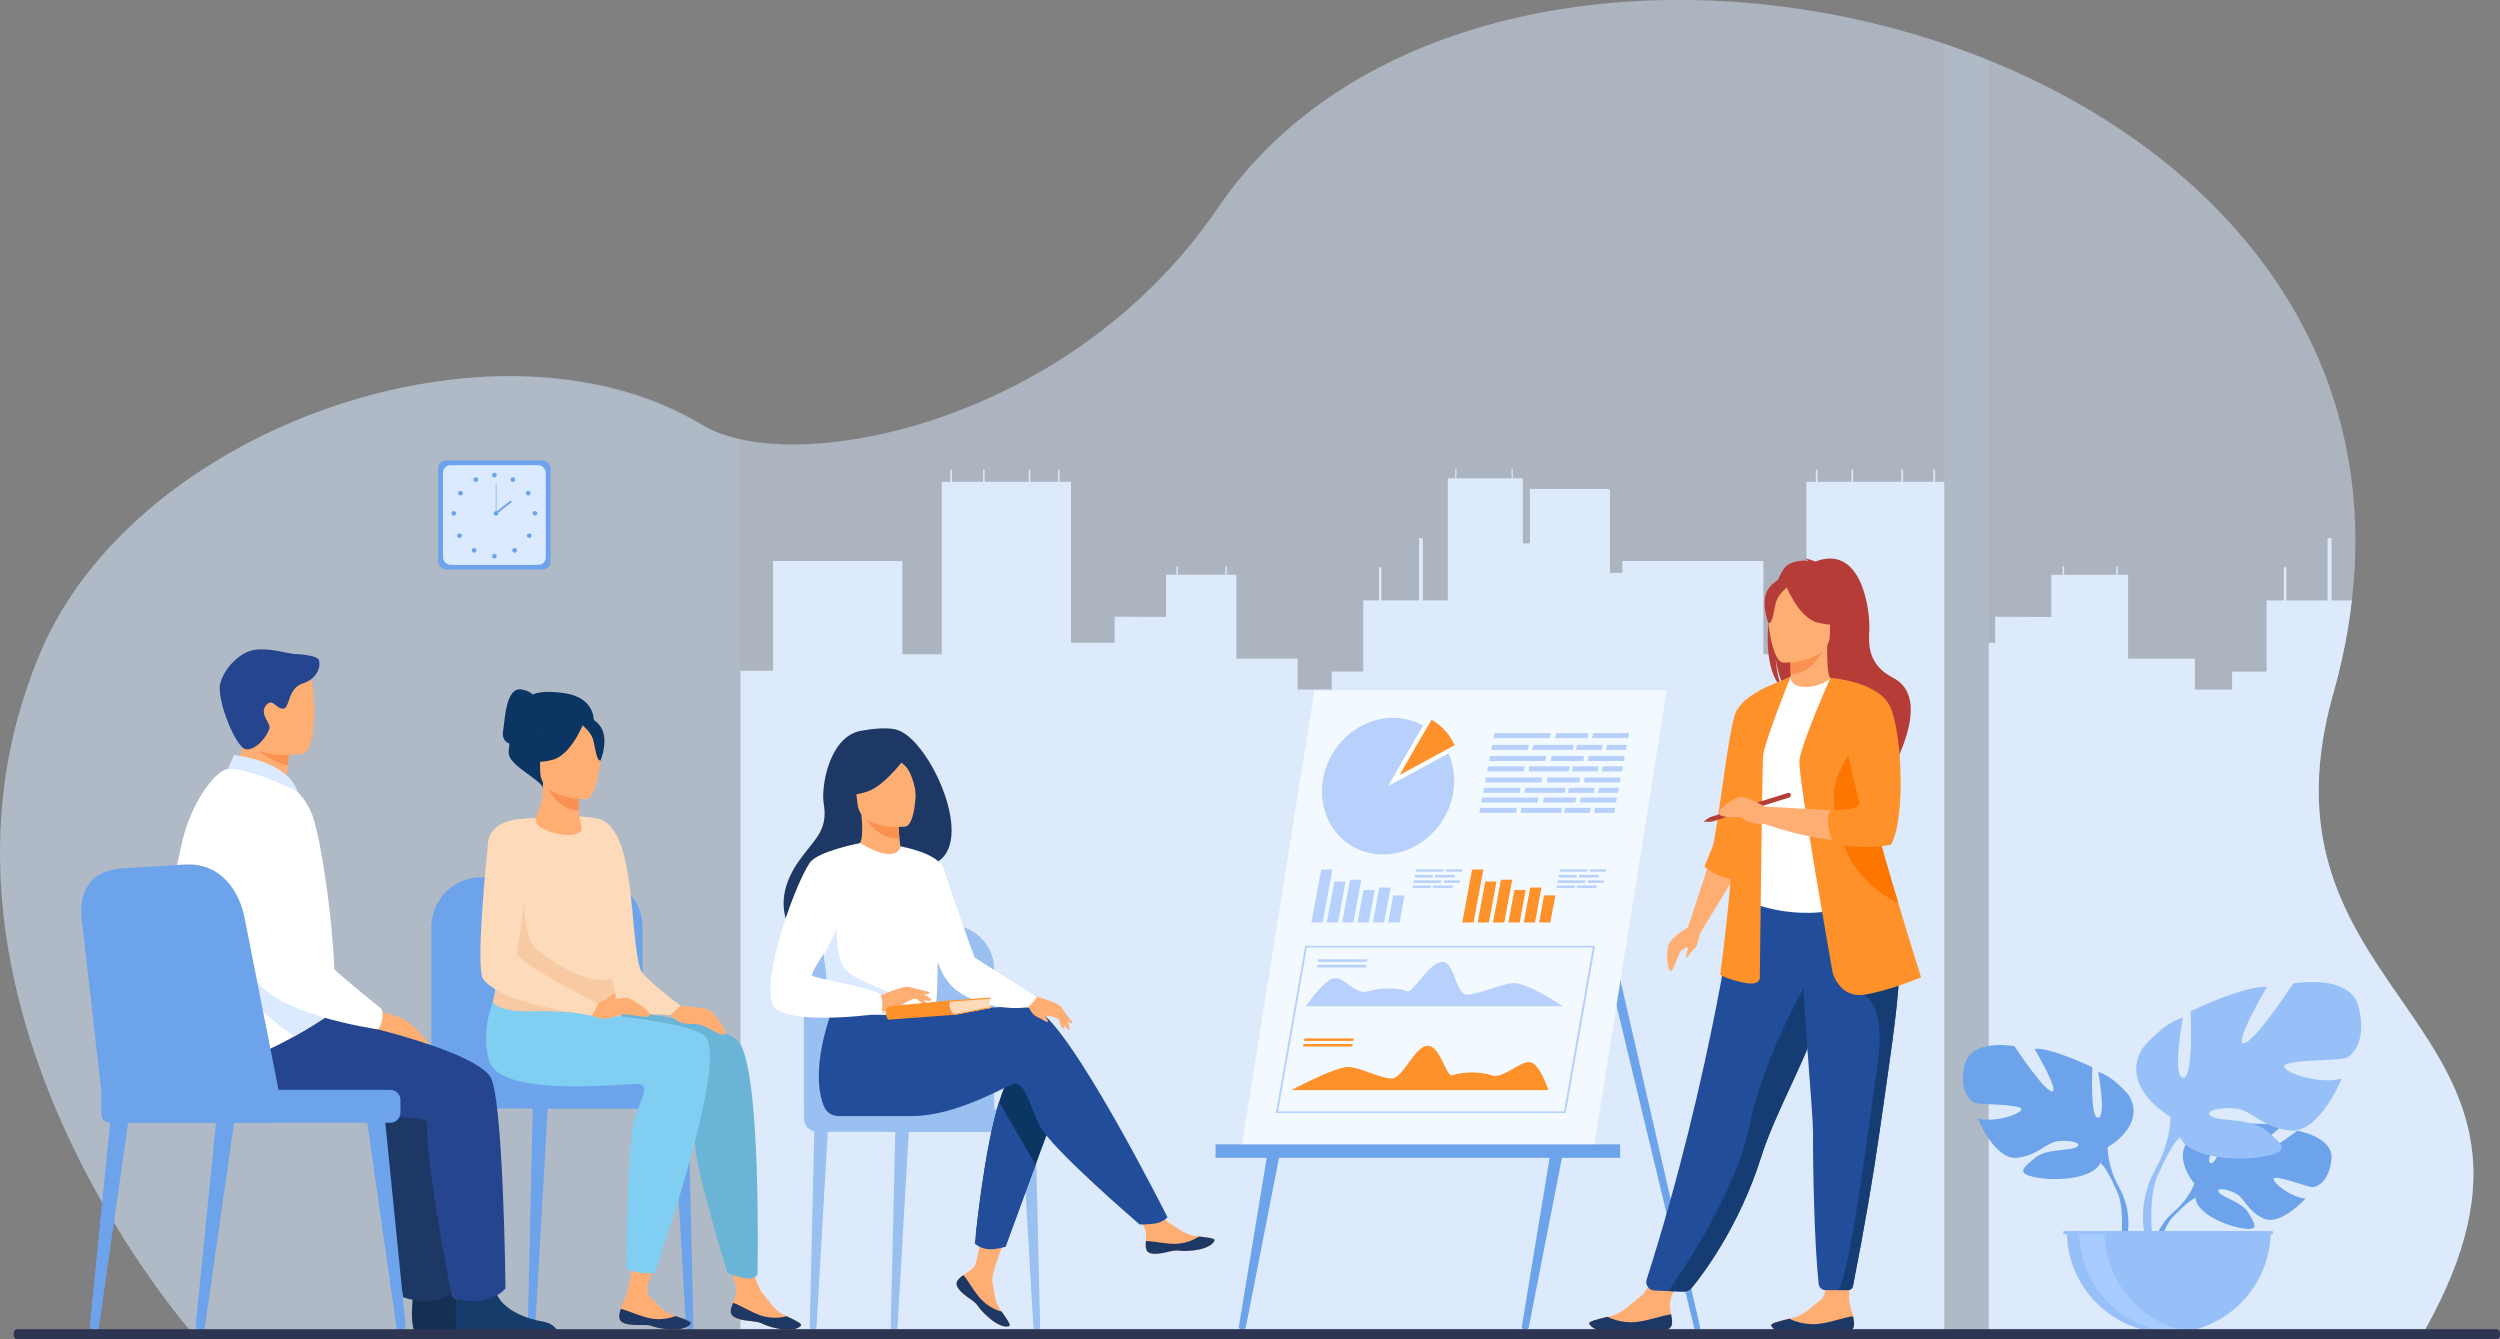 <?xml version="1.0" encoding="UTF-8"?> <svg xmlns="http://www.w3.org/2000/svg" id="Calque_1" viewBox="0 0 400 214.3"><rect x="0" y="0" width="400" height="214.3" fill="#808080" stroke="none"/><defs><style>.cls-1{fill:#153c6b;}.cls-1,.cls-2,.cls-3,.cls-4,.cls-5,.cls-6,.cls-7,.cls-8,.cls-9,.cls-10,.cls-11,.cls-12,.cls-13,.cls-14,.cls-15,.cls-16,.cls-17,.cls-18,.cls-19,.cls-20,.cls-21,.cls-22,.cls-23,.cls-24,.cls-25,.cls-26,.cls-27,.cls-28{stroke-width:0px;}.cls-2{fill:#dceaff;}.cls-3{fill:#153d74;}.cls-4{fill:#ff912b;}.cls-5{fill:#fc7600;}.cls-29{opacity:.6;}.cls-6{fill:#f9924f;}.cls-7{fill:#80cef2;}.cls-8{fill:#214d9a;}.cls-9{fill:#f3faff;}.cls-10{fill:#dceafb;}.cls-11{fill:#b53c37;}.cls-12{fill:#69b4d7;}.cls-13{fill:#a8ccff;}.cls-14{fill:#25468f;}.cls-15{fill:#6ca3ea;}.cls-16{fill:#ffae73;}.cls-17{fill:#d8e9ff;opacity:.5;}.cls-18{fill:#97c0f8;}.cls-19{fill:#b8d0fc;}.cls-20{fill:#4b9ba9;}.cls-21{fill:#c2d6e3;opacity:.2;}.cls-22{fill:#1e3865;}.cls-23{fill:#fddbba;}.cls-24{fill:#fff;}.cls-25{fill:#2e3552;}.cls-26{fill:#163054;}.cls-27{fill:#f8caa4;}.cls-28{fill:#0b3563;}</style></defs><path class="cls-17" d="M388.09,212.64h0c-.03.06-.06.11-.09.17-.22.39-.45.79-.68,1.2l-356.04-.11s-.35-.39-.97-1.13c-.04-.04-.07-.08-.11-.13-1.59-1.91-4.79-5.93-8.54-11.59,0,0,0,0,0,0C11.72,186-2.06,159.37.26,129.81c.65-8.34,2.59-16.92,6.26-25.53,11.12-26.13,44.3-43.74,74.19-44.1,11.57-.14,22.65,2.31,31.76,7.85,1.62.98,3.65,1.74,6.01,2.26,1.99.44,4.22.7,6.64.79,19.41.68,50.98-10.26,69.71-37.78,9.94-14.62,25.21-24.18,42.75-29.17.82-.23,1.64-.45,2.47-.67,3.99-1.02,8.09-1.82,12.26-2.39.75-.1,1.51-.2,2.26-.28,18.52-2.15,38.35.07,56.53,6.22,2.4.81,4.76,1.69,7.1,2.63,34.23,13.86,60.86,42.17,58.52,81.69-.09,1.56-.23,3.14-.42,4.74-.35,3.04-.87,6.15-1.57,9.32-.41,1.87-.89,3.76-1.42,5.67-14.11,50.1,42.29,52.36,14.77,101.58Z"></path><path class="cls-10" d="M373.31,111.06c.54-1.91,1.01-3.8,1.42-5.67.7-3.17,1.22-6.28,1.57-9.32h-3.24v-9.96h-.65v9.96h-6.59v-5.31h-.42v5.31h-2.75v11.39h-5.51v2.87h-5.95v-4.94h-10.69v-13.42h-1.67v-1.34h-.24v1.34h-1.39s-6.94,0-6.94,0v-1.34h-.24v1.34h-1.81v6.75l-8.98-.04v4.17h-1.04v109.79h-7.1V77.09h-1.48v-1.93h-.27v1.93h-4.85v-1.93h-.27v1.93h-7.71v-1.93h-.27v1.93h-5.44v-1.93h-.27v1.93h-1.5v27.59h-6.89v-14.92h-22.57v1.91h-1.97v-13.28c-.1-.05-.19-.11-.29-.16h-1.84s-10.69,0-10.69,0h0s0,0,0,0v1.99h0v1.37h0v1.99h0v1.37h0v1.99h0s-1.13,0-1.13,0v-10.41h-1.61v-1.49h-.19v1.49h-8.82v-1.49h-.19v1.49h-1.19v1.32h0v1.99h0v1.75h0v1.99h0v1.37h0v1.99h0v1.27h0v1.99h0v1.27h0v1.99h0v1.2h0v1.26h0v.14h-4v-9.96h-.59v9.96h-6.04v-5.31h-.38v5.31h-2.52v11.39h-5.05v2.87h-5.45v-4.94h-9.8v-13.42h-1.53v-1.34h-.22v1.34h-1.27s-6.36,0-6.36,0v-1.33h-.22v1.33h-1.65v6.75l-8.23-.04v4.17h-6.98v-25.75h-1.83v-1.93h-.24v1.93h-4.44v-1.93h-.25v1.93h-7.06v-1.93h-.25v1.93h-4.99v-1.93h-.25v1.93h-1.37v27.59h-6.31v-14.92h-20.68v17.57h-5.23v105.33l269.6-.03h0c27.52-49.22-28.88-51.48-14.77-101.58Z"></path><path class="cls-21" d="M311.11,7.02v205.62h7.1V9.65c-2.33-.95-4.7-1.82-7.1-2.63Z"></path><path class="cls-21" d="M118.48,70.29v142.47H30.31s-.07-.08-.11-.13c-1.59-1.91-4.79-5.93-8.54-11.59,0,0,0,0,0,0C11.72,186-2.06,159.37.26,129.81c.65-8.34,2.59-16.92,6.26-25.53,11.12-26.13,44.3-43.74,74.19-44.1,11.46.13,22.39,2.6,31.46,7.85,1.7.98,3.83,1.74,6.32,2.26Z"></path><path class="cls-15" d="M351.1,189.37s-3.97-4.63-.24-7.57c0,0,2.72-1.65,4.94-1.51,0,0-3.14,5.27-2.13,5.8,1.02.52,3.08-6.13,3.08-6.13,0,0,6.19-.6,8.18.36,0,0-5.29,4.33-4.18,4.59,1.11.26,6.83-3.99,6.83-3.99,0,0,5.76.98,5.46,4.5-.31,3.52-2.29,4.6-3.17,4.51-.87-.09-5.98-2.04-6.09-1.33-.11.72,2.96,3.05,5.11,3.16,0,0-4.06,4.48-6.76,3.19-2.7-1.29-2.93-3.34-4.61-4.11-1.68-.77-3.12-.77-2.43.02.69.78,3.74,1.55,4.7,3.25.96,1.7,1.83,2.85-.97,2.43s-7.34-2.46-7.53-4.81l-.2-2.34Z"></path><path class="cls-15" d="M370.21,185.5s-15.65-.6-19.11,3.87c0,0-.76,2.29-3.12,4.37l-.37,1s2.71-2.86,3.68-3.03c0,0-1.52-5.55,18.91-6.21Z"></path><path class="cls-15" d="M347.98,193.75s-3.36,2.48-3.59,6.92l.61.05s1.07-4.59,3.01-6.39c1.94-1.8-.03-.59-.03-.59Z"></path><path class="cls-15" d="M337.22,183.55s6.32-3.54,3.37-8.34c0,0-2.36-2.95-4.88-3.7,0,0,1.35,7.16,0,7.33-1.35.17-.93-8.08-.93-8.08,0,0-6.65-3.2-9.26-2.95,0,0,4.13,6.99,2.78,6.82-1.35-.17-5.98-7.24-5.98-7.24,0,0-6.82-1.26-7.91,2.78-1.09,4.04.67,6.06,1.68,6.32,1.01.25,7.49.17,7.33,1.01-.17.84-4.55,2.19-6.99,1.43,0,0,2.69,6.65,6.23,6.32,3.54-.34,4.63-2.53,6.82-2.69,2.19-.17,3.79.42,2.69,1.01-1.09.59-4.8.19-6.57,1.7-1.77,1.5-3.2,2.43.08,3.1,3.28.67,9.18.25,10.36-2.27l1.18-2.53Z"></path><path class="cls-15" d="M317.52,171.42s17.68,5.73,19.7,12.13c0,0-.08,2.86,1.68,6.15v1.26s-1.85-4.29-2.86-4.88c0,0,3.96-5.56-18.52-14.65Z"></path><path class="cls-15" d="M338.9,189.69s2.73,4.14,1.17,9.18l-.7-.19s.68-5.55-.75-8.34c-1.43-2.79.27-.65.27-.65Z"></path><path class="cls-18" d="M347.27,178.67s-8.32-4.66-4.44-10.99c0,0,3.11-3.88,6.44-4.88,0,0-1.78,9.43,0,9.66,1.78.22,1.22-10.66,1.22-10.66,0,0,8.77-4.22,12.21-3.88,0,0-5.44,9.21-3.66,8.99,1.78-.22,7.88-9.55,7.88-9.55,0,0,8.99-1.66,10.43,3.66,1.44,5.33-.89,7.99-2.22,8.32-1.33.33-9.88.22-9.66,1.33.22,1.11,5.99,2.89,9.21,1.89,0,0-3.55,8.77-8.21,8.32-4.66-.44-6.1-3.33-8.99-3.55-2.89-.22-4.99.55-3.55,1.33,1.44.78,6.33.25,8.66,2.24s4.22,3.2-.11,4.09c-4.33.89-12.1.33-13.65-3l-1.55-3.33Z"></path><path class="cls-18" d="M373.24,162.69s-23.31,7.55-25.97,15.98c0,0,.11,3.77-2.22,8.1v1.66s2.44-5.66,3.77-6.44c0,0-5.22-7.33,24.42-19.31Z"></path><path class="cls-18" d="M345.05,186.77s-3.59,5.46-1.55,12.1l.92-.25s-.9-7.32.98-11c1.88-3.68-.36-.86-.36-.86Z"></path><path class="cls-18" d="M346.99,213.28c9.01,0,16.31-7.3,16.31-16.31h-32.61c0,9.01,7.3,16.31,16.31,16.31Z"></path><path class="cls-13" d="M351,213.16c-.66.08-1.34.12-2.03.12-9.01,0-16.31-7.3-16.31-16.31h4.05c0,8.32,6.23,15.18,14.28,16.18Z"></path><rect class="cls-18" x="330.14" y="196.98" width="33.52" height=".5"></rect><path class="cls-15" d="M271.07,212.48l-16.02-66.51,1.12-2.62,15.87,69.12c.04.18-.09.35-.28.35h-.26c-.2,0-.38-.14-.43-.34Z"></path><path class="cls-15" d="M198.76,212.82h0c-.33,0-.58-.3-.53-.62l4.72-28.61h2.02l-5.63,28.74c-.05.28-.3.48-.59.48Z"></path><path class="cls-15" d="M244.03,212.82h0c-.33,0-.58-.3-.53-.62l4.72-28.61h2.02l-5.63,28.74c-.05.28-.3.48-.59.48Z"></path><polygon class="cls-9" points="255.01 183.66 198.64 183.66 210.32 110.45 266.68 110.45 255.01 183.66"></polygon><rect class="cls-15" x="194.49" y="183.1" width="64.73" height="2.15"></rect><path class="cls-19" d="M232.64,125.77c-.04.58-.13,1.15-.25,1.7-1.17,5.23-5.83,9.24-11.1,9.25-5.82,0-10.19-4.88-9.74-10.92.44-6.04,5.53-10.94,11.35-10.95,1.22,0,2.38.21,3.44.61.48.18.94.39,1.37.64.94.54,1.78,1.22,2.49,2.04.39.45.75.95,1.06,1.47.18.3.34.62.49.95.41.91.69,1.89.83,2.93.07.52.1,1.06.09,1.6,0,.23-.01.46-.03.69Z"></path><path class="cls-24" d="M231.75,120.55l-9.65,5.23s3.98-7.01,5.62-9.69c.94.54,1.78,1.22,2.49,2.04.39.45.75.95,1.06,1.47.18.3.34.62.49.95Z"></path><path class="cls-4" d="M232.75,119.23l-8.82,4.78s3.64-6.41,5.13-8.85c.86.49,1.63,1.12,2.27,1.86.36.41.68.86.96,1.34.16.28.31.57.45.86Z"></path><path class="cls-19" d="M250.52,178.09h-46.39s4.7-26.77,4.7-26.77h46.39s-4.7,26.77-4.7,26.77ZM204.5,177.82h45.74s4.6-26.22,4.6-26.22h-45.74s-4.6,26.22-4.6,26.22Z"></path><path class="cls-4" d="M247.75,174.42h-41.14s7.3-3.92,9.3-3.71c2,.21,4.88,1.79,6.73,1.85s3.85-5.49,5.91-5.23c2.06.26,2.83,5.18,3.9,4.7,1.07-.48,4.27-.69,6.11,0,1.84.69,4.53-2.19,6.15-2.1,1.62.09,3.03,4.49,3.03,4.49Z"></path><polygon class="cls-4" points="216.5 166.55 208.64 166.55 208.72 166.14 216.58 166.14 216.5 166.55"></polygon><polygon class="cls-4" points="216.35 167.44 208.49 167.44 208.56 167.03 216.42 167.03 216.35 167.44"></polygon><path class="cls-19" d="M208.96,161h41.14s-5.92-3.91-8-3.71c-2.07.2-5.51,1.79-7.38,1.85-1.87.06-1.93-5.49-4.08-5.23-2.15.26-4.65,5.17-5.55,4.69-.9-.48-4.03-.69-6.11,0-2.09.69-3.76-2.19-5.42-2.1-1.65.09-4.61,4.49-4.61,4.49Z"></path><polygon class="cls-19" points="218.72 153.9 210.86 153.9 210.94 153.48 218.8 153.48 218.72 153.9"></polygon><polygon class="cls-19" points="218.57 154.79 210.71 154.79 210.78 154.37 218.64 154.37 218.57 154.79"></polygon><polygon class="cls-19" points="211.63 147.59 209.83 147.59 211.39 139.13 213.2 139.13 211.63 147.59"></polygon><polygon class="cls-19" points="214.09 147.59 212.28 147.59 213.5 141.04 215.3 141.04 214.09 147.59"></polygon><polygon class="cls-19" points="216.55 147.59 214.74 147.59 216.01 140.76 217.81 140.76 216.55 147.59"></polygon><polygon class="cls-19" points="219.01 147.59 217.2 147.59 218.16 142.39 219.97 142.39 219.01 147.59"></polygon><polygon class="cls-19" points="221.46 147.59 219.66 147.59 220.69 142.01 222.5 142.01 221.46 147.59"></polygon><polygon class="cls-19" points="223.92 147.59 222.12 147.59 222.92 143.26 224.72 143.26 223.92 147.59"></polygon><polygon class="cls-4" points="235.77 147.59 233.97 147.59 235.53 139.13 237.34 139.13 235.77 147.59"></polygon><polygon class="cls-4" points="238.23 147.59 236.43 147.59 237.64 141.04 239.44 141.04 238.23 147.59"></polygon><polygon class="cls-4" points="240.69 147.59 238.88 147.59 240.15 140.76 241.95 140.76 240.69 147.59"></polygon><polygon class="cls-4" points="243.15 147.59 241.34 147.59 242.31 142.39 244.11 142.39 243.15 147.59"></polygon><polygon class="cls-4" points="245.6 147.59 243.8 147.59 244.83 142.01 246.64 142.01 245.6 147.59"></polygon><polygon class="cls-4" points="248.06 147.59 246.26 147.59 247.06 143.26 248.86 143.26 248.06 147.59"></polygon><polygon class="cls-19" points="244.46 119.98 238.59 119.98 238.74 119.18 244.61 119.18 244.46 119.98"></polygon><polygon class="cls-19" points="251.67 119.98 245.18 119.98 245.33 119.18 251.82 119.18 251.67 119.98"></polygon><polygon class="cls-19" points="256.29 119.98 252.15 119.98 252.31 119.18 256.44 119.18 256.29 119.98"></polygon><polygon class="cls-19" points="260.15 119.98 256.96 119.98 257.11 119.18 260.3 119.18 260.15 119.98"></polygon><polygon class="cls-19" points="243.82 123.42 237.94 123.42 238.09 122.61 243.97 122.61 243.82 123.42"></polygon><polygon class="cls-19" points="251.02 123.42 244.54 123.42 244.69 122.61 251.17 122.61 251.02 123.42"></polygon><polygon class="cls-19" points="255.64 123.42 251.51 123.42 251.66 122.61 255.8 122.61 255.64 123.42"></polygon><polygon class="cls-19" points="259.51 123.42 256.31 123.42 256.47 122.61 259.66 122.61 259.51 123.42"></polygon><polygon class="cls-19" points="247.95 118.11 238.94 118.11 239.09 117.3 248.1 117.3 247.95 118.11"></polygon><polygon class="cls-19" points="254 118.11 248.81 118.11 248.96 117.3 254.16 117.3 254 118.11"></polygon><polygon class="cls-19" points="260.51 118.11 254.74 118.11 254.89 117.3 260.66 117.3 260.51 118.11"></polygon><polygon class="cls-19" points="247.27 121.76 238.25 121.76 238.4 120.95 247.42 120.95 247.27 121.76"></polygon><polygon class="cls-19" points="253.32 121.76 248.12 121.76 248.27 120.95 253.47 120.95 253.32 121.76"></polygon><polygon class="cls-19" points="259.82 121.76 254.05 121.76 254.2 120.95 259.97 120.95 259.82 121.76"></polygon><polygon class="cls-19" points="243.17 126.85 237.3 126.85 237.45 126.05 243.32 126.05 243.17 126.85"></polygon><polygon class="cls-19" points="250.38 126.85 243.89 126.85 244.04 126.05 250.53 126.05 250.38 126.85"></polygon><polygon class="cls-19" points="255 126.85 250.86 126.85 251.02 126.05 255.15 126.05 255 126.85"></polygon><polygon class="cls-19" points="258.86 126.85 255.67 126.85 255.82 126.05 259.01 126.05 258.86 126.85"></polygon><polygon class="cls-19" points="246.62 125.19 237.61 125.19 237.76 124.39 246.77 124.39 246.62 125.19"></polygon><polygon class="cls-19" points="252.67 125.19 247.48 125.19 247.63 124.39 252.83 124.39 252.67 125.19"></polygon><polygon class="cls-19" points="259.18 125.19 253.41 125.19 253.56 124.39 259.33 124.39 259.18 125.19"></polygon><polygon class="cls-19" points="242.57 130.07 236.69 130.07 236.84 129.26 242.72 129.26 242.57 130.07"></polygon><polygon class="cls-19" points="249.77 130.07 243.29 130.07 243.44 129.26 249.92 129.26 249.77 130.07"></polygon><polygon class="cls-19" points="254.4 130.07 250.26 130.07 250.41 129.26 254.55 129.26 254.4 130.07"></polygon><polygon class="cls-19" points="258.26 130.07 255.06 130.07 255.22 129.26 258.41 129.26 258.26 130.07"></polygon><polygon class="cls-19" points="246.02 128.41 237 128.41 237.15 127.6 246.17 127.6 246.02 128.41"></polygon><polygon class="cls-19" points="252.07 128.41 246.87 128.41 247.03 127.6 252.22 127.6 252.07 128.41"></polygon><polygon class="cls-19" points="258.57 128.41 252.8 128.41 252.95 127.6 258.72 127.6 258.57 128.41"></polygon><polygon class="cls-19" points="229.2 140.39 226.32 140.39 226.4 140 229.27 140 229.2 140.39"></polygon><polygon class="cls-19" points="232.72 140.39 229.55 140.39 229.62 140 232.8 140 232.72 140.39"></polygon><polygon class="cls-19" points="228.88 142.07 226.01 142.07 226.08 141.68 228.96 141.68 228.88 142.07"></polygon><polygon class="cls-19" points="232.41 142.07 229.23 142.07 229.31 141.68 232.48 141.68 232.41 142.07"></polygon><polygon class="cls-19" points="230.91 139.47 226.49 139.47 226.57 139.08 230.98 139.08 230.91 139.47"></polygon><polygon class="cls-19" points="233.87 139.47 231.33 139.47 231.4 139.08 233.94 139.08 233.87 139.47"></polygon><polygon class="cls-19" points="230.57 141.26 226.16 141.26 226.23 140.86 230.64 140.86 230.57 141.26"></polygon><polygon class="cls-19" points="233.53 141.26 230.99 141.26 231.06 140.86 233.61 140.86 233.53 141.26"></polygon><polygon class="cls-19" points="252.23 140.39 249.35 140.39 249.43 140 252.3 140 252.23 140.39"></polygon><polygon class="cls-19" points="255.76 140.39 252.58 140.39 252.66 140 255.83 140 255.76 140.39"></polygon><polygon class="cls-19" points="251.91 142.07 249.04 142.07 249.11 141.68 251.99 141.68 251.91 142.07"></polygon><polygon class="cls-19" points="255.44 142.07 252.27 142.07 252.34 141.68 255.52 141.68 255.44 142.07"></polygon><polygon class="cls-19" points="253.94 139.47 249.53 139.47 249.6 139.08 254.01 139.08 253.94 139.47"></polygon><polygon class="cls-19" points="256.9 139.47 254.36 139.47 254.43 139.08 256.98 139.08 256.9 139.47"></polygon><polygon class="cls-19" points="253.6 141.26 249.19 141.26 249.27 140.86 253.68 140.86 253.6 141.26"></polygon><polygon class="cls-19" points="256.57 141.26 254.02 141.26 254.1 140.86 256.64 140.86 256.57 141.26"></polygon><path class="cls-16" d="M267.53,211.74c-.1,1.38-2.04,1.39-4.25,1.14-2.2-.26-1.62.3-4.7.34-3.08.04-4.15-.98-4.3-1.42-.13-.39,1.35-.72,2.94-1.11.2-.05.4-.1.6-.15,1.79-.46,2.98-1.8,4.51-2.97,1.45-1.11,3.33-5.12,3.33-5.12l4.21-.19s-1.77,3.6-2.44,5.15c-.39.91-.23,2.03-.05,2.89.09.47.18.95.15,1.43Z"></path><path class="cls-22" d="M263.28,212.87c-2.2-.26-1.62.3-4.7.34-3.08.04-4.15-.98-4.3-1.42-.13-.39,1.35-.72,2.94-1.11l.02.03s1.99,1.07,4.53.81c2.07-.21,4.18-1.07,5.61-1.23.09.47.18.95.15,1.43-.1,1.38-2.04,1.39-4.25,1.14Z"></path><path class="cls-16" d="M296.63,212.02c-.1,1.38-2.04,1.39-4.24,1.14-2.2-.25-1.62.3-4.7.35-3.08.05-4.15-.97-4.3-1.41-.13-.39,1.35-.72,2.94-1.11.2-.05.4-.1.6-.15,1.79-.46,2.98-1.8,4.51-2.97,1.45-1.11,0-7.69,0-7.69l4.64-.45s-.22,5.54-.22,8.06c0,.99.46,1.95.63,2.81.09.47.18.95.15,1.43Z"></path><path class="cls-22" d="M292.39,213.16c-2.2-.25-1.62.3-4.7.35-3.08.05-4.15-.97-4.3-1.41-.13-.39,1.35-.72,2.94-1.11l.02.03s1.99,1.06,4.53.81c2.07-.21,4.18-1.08,5.61-1.23.09.47.18.95.15,1.43-.1,1.38-2.04,1.39-4.24,1.14Z"></path><path class="cls-11" d="M283.1,98.35c-.8-3.28.36-4.81,1.4-5.62.49-1.21,1.06-2.08,1.64-2.41,1.05-.6,2.32-.66,3.2-.61-.23-.23-.67-.32-.67-.32.55-.08,1.77.46,1.77.46,7.62-2.93,8.81,8.28,8.65,10.88-.16,2.61-.14,5.67,3.82,7.73,7.56,3.92-2.51,18.68-2.51,18.68.19-2.11-9.52-13.22-14.59-16.54-1.23-1.82-1.67-5.02-1.71-5.28.21,2.54.65,3.97,1.04,4.77-2.31-2.13-2.65-7.23-2.04-11.74Z"></path><path class="cls-16" d="M286.11,110.76s2.45,1.3,4.31.79c1.75-.48,2.89-2.75,2.87-2.75-.74-.15-.95-1.17-.94-5.54l-.33.07-5.63,1.12s.13,1.77.13,3.44c0,1.4-.08,2.73-.4,2.88Z"></path><path class="cls-6" d="M286.38,104.44s.13,1.77.13,3.44c3.15-.09,4.82-2.96,5.5-4.56l-5.63,1.12Z"></path><path class="cls-8" d="M263.47,204.68c-.28.87.34,1.76,1.25,1.8l2.2.1,2.33.07c.58.02,1.14-.24,1.51-.69,1.86-2.28,7.58-9.88,11.05-20.91.1-.31.2-.62.31-.94,2.29-6.68,7.04-15.07,9.54-22.65.4-1.21.76-2.35,1.08-3.42.1-.35.2-.68.3-1.02,1.84-6.41,2.38-10.62,2.87-15.11l-18.07.14s-3.8,29.57-14.36,62.63Z"></path><path class="cls-24" d="M280.36,131.67c.05,8.6-1.26,12.29-1.26,12.29,0,0,7.74,3.93,16.94,1.04.11-.03,6.58-1.87,6.58-1.87-.15-.35-1.43-6.1-1.58-6.42-1.94-4.17-2.47-5.92-2.7-7.2-.43-2.39-.44-4.87-.22-7.21.56-6.18,2.23-11.32,2.23-11.32-2.51-.57-4.85-1.57-7.46-2.55-.6.75-2.43,1.53-4.02,1.49-1.83-.04-2.43-.82-2.33-1.68-1.95,1.09-3.51,2.11-3.51,2.11-1.66,2.88-5.02,5.68-5.27,10.1-.06,1.09,2.62,10.97,2.62,11.21Z"></path><path class="cls-20" d="M295.9,132.62c.79,1.12,2.3,7.91,6.07,8.77-1.94-4.84-3.42-6.97-3.65-8.46-.43-2.78-.44-5.66-.22-8.37-1.26-2.21-2.2-3.73-2.2-3.73-.1-.36-2-6.25-2.62-.98-.61,5.27,1.73,11.52,2.62,12.77Z"></path><path class="cls-16" d="M285.33,106.02s7.46.12,7.46-4.52c0-4.64.97-7.76-3.79-8.03-4.76-.27-5.69,1.5-6.07,3.05-.38,1.55.45,9.35,2.39,9.51Z"></path><path class="cls-11" d="M285.61,93.35s2.04,5.45,5.17,6.25c3.13.81,4.49-.03,4.49-.03,0,0-2.4-1.91-2.9-5.24,0,0-5.22-3.57-6.76-.98Z"></path><path class="cls-11" d="M286.11,93.79s-1.52,1.22-1.9,2.4c-.37,1.18-.54,3.62-1.25,3.53,0,0-1.54-3.7.19-5.8,1.83-2.22,2.95-.14,2.95-.14Z"></path><polygon class="cls-16" points="273.6 137.63 270.08 148.37 272.09 149.18 277.91 139.69 273.6 137.63"></polygon><path class="cls-4" d="M283.09,109.72s-4.15,1.65-5.35,4.22c-1.2,2.57-3.02,19.8-3.75,21.57-.72,1.77-1.27,3.17-1.27,3.17,0,0,2.09,1.76,4.2,1.89,2.11.13,6.17-30.85,6.17-30.85Z"></path><path class="cls-4" d="M286.52,108.24s-4.31,10.66-4.44,12.81c-.13,2.16-.51,35.27-.51,35.27,0,0,.25,1.52-2.66.89-2.92-.63-3.68-1.27-3.68-1.27,0,0,2.79-20.42,2.03-27.53-.76-7.1,5.84-18.69,5.84-18.69l3.43-1.48Z"></path><path class="cls-3" d="M266.92,206.58l2.53.08c.45.01.88-.18,1.17-.53,1.7-2.06,7.62-9.76,11.18-21.08.1-.31.2-.62.31-.94,2.29-6.68,7.04-15.07,9.54-22.65.4-1.21.76-2.35,1.08-3.42.1-.35.2-.68.3-1.02l-2.66-2.02s-7.99,12.94-10.46,25.12c-2.15,10.58-10.75,23.3-12.98,26.47Z"></path><path class="cls-8" d="M290.09,181.25c-.04,5.6.22,18.09.9,24.19.06.56.53.98,1.1.98h1.89c.79,0,1.39,0,1.78-.01.34,0,.63-.25.7-.59,1.88-9.54,3.22-17.47,4.2-24.32.82-5.73,1.55-10.65,2.11-14.88.57-4.26.96-7.82,1.1-10.84.02-.47.04-.94.05-1.38,0-.45.01-.89,0-1.31l-15.62-1.52c.2,10.38,1.8,26.24,1.78,29.68Z"></path><path class="cls-3" d="M293.98,206.42c.71,0,1.27,0,1.66,0,.42,0,.77-.3.85-.71,1.86-9.49,3.2-17.38,4.18-24.2.82-5.73,1.55-10.65,2.11-14.88.57-4.26.96-7.82,1.1-10.84l-5.73,3.37s3.66,1.29,2.26,11.06c-1.4,9.77-4.49,34.82-6.43,36.21Z"></path><path class="cls-4" d="M293.24,155.69s1.1,3.97,4.91,3.47c3.81-.51,9.22-2.79,9.22-2.79,0,0-1.63-5.14-3.65-11.89-2.45-8.17-5.48-18.71-6.91-25.36-.4-1.86-.67-3.42-.78-4.53l-3.16-6.13s-4.71,10.57-4.96,13.23c-.25,2.66,5.33,34,5.33,34Z"></path><path class="cls-16" d="M297.04,121.29l-4.17-12.83s5.26,1.56,7.9,2.9c0,0,1.65,2.13,2.67,7.04,0,0,1.08,11.79-1.33,16.1,0,0-7.61,1.52-19.79-2.66v-2.79s13.32.7,16.05,1.01l-1.34-8.77Z"></path><path class="cls-5" d="M293.41,127.27c.17,4.31,1.18,12.69,10.23,17.17.02.01.05.02.07.03-2.45-8.17-5.48-18.71-6.91-25.36-1.66,2.48-3.49,5.78-3.4,8.15Z"></path><path class="cls-4" d="M292.88,108.46s7.72.54,9.59,4.69c1.86,4.14,2.45,17.93.08,21.99,0,0-3.26.93-9.03-.15-.07-.01-.14-.03-.21-.04,0,0-1.84-4.5-.19-5.39,0,0,4.86.25,4.36-1.35-.51-1.61-4.6-19.74-4.6-19.74Z"></path><path class="cls-11" d="M273.51,130.77l.23.73,12.68-3.94s.17-.19.09-.45c-.09-.28-.31-.28-.31-.28l-12.68,3.94Z"></path><polygon class="cls-11" points="272.59 131.46 273.51 130.77 273.74 131.5 272.59 131.46"></polygon><path class="cls-16" d="M270.58,148.08s-3.22,1.78-3.64,3.13c-.42,1.35-.13,4.19.38,4.15.51-.04,1.27-3.05,1.7-3.26.42-.21,1.02-.85,1.02-.38s-.42,1.31-.21,1.44c.21.13.89-1.18,1.35-1.44.47-.25.66-2.35,1.11-2.91.45-.56-1.71-.73-1.71-.73Z"></path><path class="cls-16" d="M282.33,129.05s-2.88-1.77-4.08-1.5c-1.21.27-4.28,2.5-2.8,2.98,1.48.48,2.68-.02,3.24.33.57.35.99.99,3.64.98,2.65,0,0-2.79,0-2.79Z"></path><g class="cls-29"><path class="cls-15" d="M143.07,212.82h-.05c-.28,0-.5-.23-.5-.51l.76-32.72,2.22-.26-1.9,32.99c-.02.28-.25.51-.54.51Z"></path><path class="cls-15" d="M130.11,212.82h-.05c-.28,0-.5-.23-.5-.51l.76-32.72,2.22-.26-1.9,32.99c-.02.28-.25.51-.54.51Z"></path><path class="cls-15" d="M165.87,212.82h.05c.28,0,.5-.23.5-.51l-.76-32.72-2.22-.26,1.9,32.99c.02.28.25.51.54.51Z"></path><path class="cls-15" d="M128.63,177.55v-22.42c0-3.95,3.2-7.14,7.14-7.14h16.16c3.95,0,7.14,3.2,7.14,7.14v23.28l-30.44-.86Z"></path><path class="cls-15" d="M128.63,177.55h33.34v3.54h-31.19c-1.18,0-2.15-.96-2.15-2.15v-1.4h0Z"></path><rect class="cls-15" x="140.53" y="177.55" width="26.77" height="3.54" rx="1.59" ry="1.59"></rect></g><path class="cls-16" d="M183.37,199.77c.23,1.13,1.83.94,3.63.5,1.79-.44,1.37.08,3.92-.2s3.33-1.24,3.41-1.62c.07-.34-1.19-.46-2.55-.61-.17-.02-.34-.04-.51-.06-1.53-.19-2.65-1.18-4.04-1.99-1.32-.77-3.28-3.89-3.28-3.89l-3.5.28s1.84,2.79,2.55,4.01c.42.71.4,1.66.34,2.39-.03.4-.05.8.03,1.2Z"></path><path class="cls-22" d="M187,200.27c1.79-.44,1.37.08,3.92-.2s3.33-1.24,3.41-1.62c.07-.34-1.19-.46-2.55-.61v.03s-1.54,1.09-3.67,1.14c-1.73.04-3.57-.45-4.77-.44-.03.4-.05.8.03,1.2.23,1.13,1.83.94,3.63.5Z"></path><path class="cls-16" d="M153.26,204.81c-.7.91.51,2,2.02,3.05,1.52,1.06.84,1.08,2.75,2.81,1.9,1.73,3.13,1.68,3.46,1.49.3-.17-.45-1.2-1.23-2.31-.1-.14-.2-.28-.29-.42-.87-1.27-.87-2.77-1.18-4.34-.29-1.49,2.15-6.98,2.15-6.98l-3.92-.49s-.51,3.32-.95,4.65c-.26.79-1.35,1.3-1.93,1.75-.32.24-.64.49-.88.81Z"></path><path class="cls-22" d="M155.28,207.86c1.52,1.06.84,1.08,2.75,2.81,1.9,1.73,3.13,1.68,3.46,1.49.3-.17-.45-1.2-1.23-2.31h-.03s-1.83-.42-3.27-1.98c-1.18-1.27-2.02-2.98-2.83-3.86-.32.24-.64.49-.88.81-.7.91.51,2,2.02,3.05Z"></path><path class="cls-28" d="M169.27,176.74l-3.58,9.63-4.67,12.58s-1.27.12-2.48-.23c-1.12-.32-2.4-1.17-2.4-1.17,0,0,1.3-13.5,3.72-21.26.62-1.99,1.32-3.6,2.08-4.51,3.75-4.43,7.34,4.95,7.34,4.95Z"></path><path class="cls-8" d="M165.63,161.45c-2.35-.76-9.41-.31-16.13,1.01l-1.03-1.8-14.51-1.13s-4.79,10.62-2.17,17.39c.39.99,1.15,1.63,2.46,1.65,0,0,.21,0,.21,0,0,0,8.64,0,11.44,0,7.22,0,15.27-4.96,16.32-5.17,1.71-.34,2.39,3.07,4.09,6.65,1.71,3.58,16.04,15.87,16.04,15.87,0,0,2.2.02,3.11-.32.98-.37,1.34-.84,1.34-.84,0,0-15.88-31.59-21.17-33.3Z"></path><path class="cls-22" d="M143.39,116.73c-2.04-.49-4.82.08-5.28.14-5.51.64-6.74,9.2-6.33,11.6.76,4.41-1.36,5.66-3.89,9.19-5.07,7.08-1.57,12.9,2.56,14.35,2.48.87,5.85-1.49,5.85-1.49.06.02,8.76-8.28,13.07-12.32,7.23-2.98-.77-20.22-5.98-21.46Z"></path><path class="cls-16" d="M144.57,136.91s-2.24,1.49-4.09,1.18c-1.74-.29-3.58-2.56-3.56-2.57.7-.21,1.33-1.04.89-5.27l.33.03,5.56.53s.05,1.73.21,3.34c.13,1.36.34,2.64.67,2.75Z"></path><path class="cls-6" d="M143.69,130.82s.05,1.73.21,3.34c-3.06.22-4.95-2.4-5.77-3.88l5.56.53Z"></path><path class="cls-16" d="M144.86,132.25s-7.21.84-7.66-3.65c-.46-4.5-1.69-7.42,2.89-8.14,4.58-.73,5.65.9,6.17,2.36.52,1.46.47,9.1-1.4,9.44Z"></path><path class="cls-22" d="M145.4,120.5s-3.48,4.98-6.43,6.07c-2.95,1.08-4.35.4-4.35.4,0,0,1.41-1.94,1.87-4.61.14-.79.68-1.44,1.44-1.71,2.12-.74,6.2-1.87,7.47-.15Z"></path><path class="cls-22" d="M142.52,120.87s1.86,1.06,2.6,2.01c.72.92,1.48,3.35,1.37,4.43,0,0,1.17-5.11-.7-6.97-1.99-1.97-3.27.54-3.27.54Z"></path><path class="cls-24" d="M150.11,148.84c-.22,14.56-.06,11.51-1.65,12.9-.38.33-1.46.53-2.88.62-4.46.3-12.31-.44-12.61-1.26-1.03-2.85-.3-3.74-1.16-8.11-.09-.46-.2-.97-.33-1.52-.72-3-1.41-4.02,1.13-8.84,2.3-4.37,4.79-7.86,5.01-7.73,6.08,3.61,6.47.52,6.47.52,0,0,6.13,6.32,6.02,13.42Z"></path><path class="cls-8" d="M165.69,186.37l-4.78,13.1s-1.72.56-2.97.38c-1.27-.19-1.97-.88-1.97-.88,0,0,1.46-14.92,3.88-22.67l5.84,10.07Z"></path><path class="cls-24" d="M144.08,135.42s6.26,1.06,6.99,3.75c.73,2.69,6.11,17.53,6.11,17.53,0,0-4.23,1.56-5.7.09-1.47-1.47-5.11-13.63-5.11-13.63l-2.29-7.75Z"></path><path class="cls-2" d="M145.57,162.36c-4.46.3-12.31-.44-12.61-1.26-1.03-2.85-.3-3.74-1.16-8.11l2.09-4.77s-.3,5.45,1.69,7.23c1.99,1.78,8.15,3.43,9.12,4.91.47.71.77,1.43.86,2Z"></path><path class="cls-16" d="M145.94,159.25s1.33,1.15,1.71,1.24c.38.09.59,0,.59,0l-.97-1.13-1.33-.11Z"></path><path class="cls-16" d="M145.41,157.9l3.37.87s-.09.24-.47.3c-.38.06-1.4-.1-1.4-.1l-1.49-1.07Z"></path><path class="cls-16" d="M139.7,159.76s4.8-2.14,5.71-1.86c.9.28,3.21,1.51,3.58,2.02.36.52-1.89-.06-2.6-.11-.46-.03-1.52.6-2.04.9-2.21,1.27-3.75,1.16-3.75,1.16l-.89-2.12Z"></path><path class="cls-24" d="M137.61,134.9s-6.8,1.28-8.06,3.16c-2.75,4.11-8.6,21.15-5.32,23.43,3.69,2.57,16.79.67,16.79.67,0,0,.44-2.04-.17-3.02-.61-.99-10.46-2.58-10.92-3.03-.45-.45,4.49-7.03,3.97-8.29-1.69-4.03,3.71-12.91,3.71-12.91Z"></path><path class="cls-16" d="M164.48,159.03s4.76,1.28,5.25,2.02c.49.74,1.45,3,1.41,3.59-.04.59-1.34-1.17-1.83-1.61-.32-.29-1.46-.46-2.02-.55-1.41-.23-2.1-.88-2.63-1.2-.36-.22-.79-.18-.79-.18l.6-2.07Z"></path><path class="cls-16" d="M169.31,162.35s.29,1.62.51,1.91c.22.29.43.36.43.36l-.03-1.4-.9-.87Z"></path><path class="cls-16" d="M169.73,161.06l1.93,2.62s-.21.12-.52-.06c-.31-.18-.96-.9-.96-.9l-.45-1.66Z"></path><path class="cls-16" d="M164.66,161.28s.44,1.07,1.32,1.45c.88.38,1.53.96,1.67.75.14-.21-.67-1.3-.67-1.3l-2.32-.91Z"></path><path class="cls-24" d="M155.92,153.2l10.01,6.33s-1.05,1.41-1.4,1.53c-1.85.68-10.19.03-13.04-4.26l4.44-3.6Z"></path><path class="cls-23" d="M151.95,160.07c.59,0,6.46-.41,6.46-.41,0,0-.17,1.04.19,1.6l-5.72,1.09-1.18-.34.24-1.94Z"></path><path class="cls-4" d="M142.16,161.01l9.8-.94s-.34,1.81.93,2.29l-10.8.79s-.87-1.23.07-2.13Z"></path><path class="cls-4" d="M158.4,159.79l-6.62.51s.05-.23.17-.23c.12,0,6.58-.47,6.58-.47l-.02.18h-.11Z"></path><polygon class="cls-4" points="152.88 162.36 158.71 161.25 158.66 161.1 152.45 162.29 152.88 162.36"></polygon><path class="cls-15" d="M85.04,212.77h-.05c-.31,0-.56-.26-.55-.57l.84-36.54,2.47-.29-2.11,36.83c-.02.32-.28.57-.6.57Z"></path><path class="cls-15" d="M70.65,212.77h-.05c-.31,0-.56-.26-.55-.57l.84-36.54,2.47-.29-2.11,36.83c-.02.32-.28.57-.6.57Z"></path><path class="cls-15" d="M110.35,212.77h.05c.31,0,.56-.26.55-.57l-.84-36.54-2.47-.29,2.11,36.83c.02.32.28.57.6.57Z"></path><path class="cls-15" d="M69.02,173.39v-25.04c0-4.41,3.55-7.98,7.93-7.98h17.93c4.38,0,7.93,3.57,7.93,7.98v26l-33.8-.96Z"></path><path class="cls-15" d="M69.02,173.39h37.01v3.95h-34.62c-1.32,0-2.39-1.07-2.39-2.39v-1.56h0Z"></path><rect class="cls-15" x="82.22" y="173.39" width="29.72" height="3.95" rx="1.77" ry="1.77"></rect><path class="cls-23" d="M96.09,131.13s-1.5,1.28-1.83,4.59c-.25,2.51,1.5,22.04,2.81,23.59,3.69,4.37,8.32,2.52,10.14,3.18l1.71-1.54s-6.01-4.44-6.47-5.89c-1.76-5.57-.67-21.83-6.36-23.94Z"></path><path class="cls-28" d="M95.01,115.2s.1-3.58-4.62-4.28c-4.72-.7-6.03.4-6.83,1.61-.8,1.2-2.31,6.12-2.16,8.08.15,1.96,5.54,4.38,5.45,5.52-.09,1.14,8.16-10.92,8.16-10.92Z"></path><path class="cls-16" d="M116.91,209.68c-.15,1.21,1.5,1.57,3.42,1.73,1.92.17,1.32.55,3.94,1.13,2.62.58,3.7-.11,3.9-.47.18-.32-1.03-.86-2.31-1.48-.16-.08-.32-.16-.49-.24-1.45-.71-2.22-2.08-3.32-3.37-1.04-1.22-1.94-5.03-1.94-5.03l-3.55-.91s.89,3.43,1.18,4.89c.18.86-.16,1.8-.46,2.52-.16.39-.32.79-.37,1.21Z"></path><path class="cls-22" d="M120.33,211.41c1.92.17,1.32.55,3.94,1.13,2.62.58,3.7-.11,3.9-.47.18-.32-1.03-.86-2.31-1.48l-.02.02s-1.88.57-3.99-.1c-1.73-.55-3.37-1.67-4.56-2.06-.16.39-.32.79-.37,1.21-.15,1.21,1.5,1.57,3.42,1.73Z"></path><path class="cls-12" d="M90.31,160.35s23.76,2.46,27.67,6.1c3.92,3.64,3.22,37.52,3.22,37.52-.61.63-1.06.62-2.02.54-.92-.07-2.81-.87-2.81-.87,0,0-5.09-16.64-5.15-20.49-.06-3.85-.87-10.39-2.48-10.77-1.62-.39-20.85,1.77-22.96-4.3-2.11-6.08,1.39-11.07,1.39-11.07l3.14,3.35Z"></path><path class="cls-23" d="M79.21,166.46c1.03.69,2.86,1.74,5.93,1.85,5.5.2,12.37-.46,13.72-1.73.35-.33.52-.88.57-1.57.15-2.11-.86-5.59-1.54-8.46-.44-1.87-.74-3.48-.49-4.31.75-2.51,3.07-7.63,3.27-9.31.2-1.68-1.81-10.69-4.58-11.81-2.78-1.12-13.48,0-13.48,0-4.18.85-4.36,9.77-2.97,17.36.04.2.07.39.11.58,1.51,7.71-3.4,15.47-.54,17.39Z"></path><path class="cls-16" d="M93.04,132.77c-.08.49-1.41,1.28-4.28.53-2.74-.72-3.07-1.62-3.07-2.21,0-.7,1.19-1.64,1.18-5.93l.33.06,5.53,1.1s-.13,1.74-.13,3.38c0,1.38.57,2.26.44,3.07Z"></path><path class="cls-6" d="M92.73,126.31s-.13,1.74-.13,3.38c-3.09-.09-4.73-2.91-5.4-4.47l5.53,1.1Z"></path><path class="cls-16" d="M93.76,127.87s-7.32.12-7.33-4.44c0-4.56-.95-7.62,3.72-7.89,4.67-.27,5.58,1.47,5.96,2.99.37,1.52-.45,9.19-2.35,9.33Z"></path><path class="cls-28" d="M93.49,115.43s-2,5.35-5.08,6.14c-3.08.79-4.41-.03-4.41-.03,0,0,2.36-1.87,2.85-5.15,0,0,5.13-3.51,6.64-.96Z"></path><path class="cls-28" d="M93,115.86s1.5,1.19,1.86,2.36c.36,1.16.53,3.55,1.23,3.47,0,0,1.51-3.64-.19-5.69-1.8-2.18-2.9-.13-2.9-.13Z"></path><path class="cls-16" d="M99.07,210.67c-.02,1.22,1.66,1.38,3.59,1.33,1.93-.05,1.38.39,4.04.67,2.67.28,3.66-.54,3.83-.91.15-.33-1.12-.74-2.46-1.2-.17-.06-.34-.12-.51-.18-1.52-.54-2.44-1.81-3.68-2.96-1.17-1.09,1.42-6.36,1.42-6.36l-3.39-1.68s-.64,3.76-1.47,7.06c-.21.85-.91,2.25-1.12,3-.11.41-.23.82-.24,1.25Z"></path><path class="cls-27" d="M79.36,165.55c1.03.69,2.71,2.65,5.79,2.76,5.08-1.15,10.86-2.5,14.29-3.3.15-2.11-.86-5.59-1.54-8.46-4.01,1.22-9.97-2.95-11.98-4.59-2.11-1.73-2.04-7.5-2.04-7.5l-4.24,4.03c.04.2.07.39.11.58,1.51,7.71-3.25,14.57-.39,16.48Z"></path><path class="cls-22" d="M102.66,212c1.93-.05,1.38.39,4.04.67,2.67.28,3.66-.54,3.83-.91.15-.33-1.12-.74-2.46-1.2l-.02.02s-1.8.78-3.98.36c-1.78-.34-3.54-1.27-4.76-1.52-.11.41-.23.82-.24,1.25-.02,1.22,1.66,1.38,3.59,1.33Z"></path><path class="cls-7" d="M85.18,161.8c6.03-.17,24.05,1.27,27.51,3.88,4.26,3.21-7.91,37.95-7.91,37.95,0,0-1.41.14-1.86.09-1.93-.22-2.72-.81-2.72-.81,0,0,.05-20.44,1.47-24.35,1.31-3.61,2.12-4.89.47-5.11s-22.19,2.41-23.91-3.8c-1.34-4.84.64-9.33.64-9.33,0,0,.74,1.65,6.31,1.49Z"></path><path class="cls-23" d="M82.61,131.13s-4.19.36-4.52,3.67c-.25,2.51-2.07,20.35-.76,21.9,3.69,4.37,16.01,5.29,17.82,5.95l.5-2.06s-13.15-6.62-12.95-8.13c.2-1.51,3.92-21.93-.1-21.33Z"></path><path class="cls-28" d="M85.84,112.72s.3-1.91-2.35-2.4-2.7,5.13-2.98,6.49c-.28,1.36.42,2.17,1.43,2.25,1.01.08,3.9-6.34,3.9-6.34Z"></path><path class="cls-16" d="M95.8,160.49s3.74-1.06,4.64-.81c.89.25,3.95,2.27,3.52,2.82-.43.55-3.12-.33-4.36-.16-1.24.17-2.2.78-3.09.65-.89-.13-1.82-.48-1.82-.48l1.12-2.01Z"></path><path class="cls-16" d="M95.8,160.49s1.83-.94,2.35-1.48c.07-.07.18-.05.23.03.14.22.27.65-.37,1.07-.92.61-2.21.38-2.21.38Z"></path><path class="cls-16" d="M108.92,160.95s3.89.21,4.65.74c.76.52,3,3.43,2.41,3.81-.58.38-2.85-1.32-4.07-1.57-1.23-.24-2.33.02-3.13-.39-.8-.41-1.57-1.05-1.57-1.05l1.71-1.54Z"></path><path class="cls-26" d="M82.23,213.08h-15.81c-.76-.93-.48-4.35-.37-5.47.02-.23.04-.36.04-.36,0,0,5.4-4.32,6.14-1.01.02.1.05.21.08.31.93,3.09,5.12,4.5,7.54,4.89,1.57.26,2.15,1.07,2.37,1.64Z"></path><path class="cls-22" d="M39.09,161.72c.57,0,27.08,4.98,31.46,10.41,2.19,2.71,2.52,34.03,2.52,34.03,0,0-2.71,3.36-8.56,1.41,0,0-4.29-21.43-3.97-27.92.09-1.8-18.11-.26-21.44-1.12-3.33-.86-11.47-8.11-9.68-11.64,1.79-3.53,9.68-5.16,9.68-5.16Z"></path><path class="cls-16" d="M58.29,160.24s1.7,1.46,3.44,1.88c.99.24,1.95.5,2.53.77,1.57.72,4.56,3.95,4.28,4.27-.89,1.03-4.48-1.65-5.16-1.46-.69.19,1.13,1.74.41,2.17-.38.22-1.08-1.12-1.74-1.31-.9-.26-1.49-1.61-1.76-1.7-.52-.18-2.7-2.13-2.7-2.13l.71-2.48Z"></path><path class="cls-1" d="M89.21,213.08h-15.81c-.76-.93-.48-4.35-.37-5.47.02-.23.04-.36.04-.36,0,0,5.4-4.32,6.14-1.01.02.1.05.21.08.31.93,3.09,5.12,4.5,7.54,4.89,1.57.26,2.15,1.07,2.37,1.64Z"></path><path class="cls-14" d="M46.9,161.72c.57,0,27.08,4.98,31.46,10.41,2.19,2.71,2.52,34.03,2.52,34.03,0,0-2.71,3.36-8.56,1.41,0,0-4.29-21.43-3.97-27.92.09-1.8-18.11-.26-21.44-1.12-3.33-.86-11.47-8.11-9.68-11.64,1.79-3.53,9.68-5.16,9.68-5.16Z"></path><path class="cls-16" d="M45.24,129.5c-1.91-.16-3.91-.67-5.63-1.23-2.16-.7-3.9-1.73-2.78-3.7,1.03-1.82,2.71-5.88,2.59-9.25l4.02,3.24,2.73,2.2s-.01,1.3-.31,3.57c-.05.41-.12.86-.19,1.34-.06.39.12.77.45.98.02.01.04.03.06.04,1.36.85.66,2.94-.94,2.81Z"></path><path class="cls-6" d="M46.17,120.23s.14.47-.1,2.21c-2.43-.4-4.71-2.34-4.71-2.34,1.24-.34,1.69-1.68,2.61-1.55l2.2,1.68Z"></path><path class="cls-16" d="M48.43,120.62s-9.36,1.56-10.24-4.29c-.88-5.85-2.68-9.58,3.26-10.82,5.94-1.24,7.44.82,8.21,2.7.77,1.88,1.18,11.86-1.23,12.42Z"></path><path class="cls-14" d="M51.03,105.62c.4,1.41-.67,3.12-2.48,3.69-2.68.84-2.09,4.13-3.3,4.08-1.21-.04-1.69-1.89-2.77-.42-.92,1.26.77,2.75.65,3.44-.2,1.18-2.05,3.61-3.73,3.49-1.67-.12-4.8-8.07-4.17-10.52.63-2.46,3.13-5.05,5.5-5.41,2.37-.36,5.66.67,6.42.67s3.67.23,3.88.99Z"></path><path class="cls-24" d="M53.35,159.96c-.16,1.35-.44,2.27-.89,2.57-1.4.93-3.25,2.1-5.31,3.25-7.32,4.08-17.35,8.03-19.39,1.12-2.4-8.11-.82-23.33,1.53-32.79,1.35-5.45,5.09-11.16,7.62-11.16,4.31,0,10.5,1.15,13.01,7.32.97,2.39,2.39,10.67,3.12,18.26.43,4.52.62,8.79.32,11.43Z"></path><path class="cls-2" d="M36.48,123.01l.98-2.2s8.65.88,10.12,5.85c0,0-6.69-3.55-11.1-3.65Z"></path><path class="cls-2" d="M53.35,159.96c-.16,1.35-.44,2.27-.89,2.57-1.4.93-3.25,2.1-5.31,3.25-2.16-1.31-6.58-4.44-7.62-8.12-1.35-4.82-.4-10.75-.4-10.75l14.22,13.05Z"></path><path class="cls-24" d="M38.23,130.42s.75,20.71,1.93,24.8c2.01,6.98,20.32,9.47,20.32,9.47,0,0,1.08-1.22.6-3.25,0,0-10.95-8.63-11.27-10.27-.32-1.64,2.39-12.78-.71-16.82-3.09-4.05-8.79-7.56-10.87-3.92Z"></path><path class="cls-15" d="M15.27,212.89h-.06c-.49-.01-.87-.41-.83-.88l3.29-32.86,2.87.26-4.72,33.04c-.04.26-.27.45-.55.44Z"></path><path class="cls-15" d="M32.21,212.89h-.06c-.49-.01-.87-.41-.83-.88l3.29-32.86,2.87.26-4.72,33.04c-.04.26-.27.45-.55.44Z"></path><path class="cls-15" d="M64,212.89h.06c.49-.01.87-.41.83-.88l-3.29-32.86-2.87.26,4.72,33.04c.04.26.27.45.55.44Z"></path><path class="cls-15" d="M16.2,174.5l-3.12-27.44c-.41-3.95.91-7.83,6.62-8.13l10.04-.61c5.95-.25,8.64,4.71,9.39,8.52l5.96,30.17-28.89-2.51Z"></path><path class="cls-15" d="M17.88,174.37h44.56c.9,0,1.63.73,1.63,1.63v3.63H17.88c-.9,0-1.63-.73-1.63-1.63v-2c0-.9.73-1.63,1.63-1.63Z" transform="translate(80.32 354.01) rotate(180)"></path><path class="cls-15" d="M17.52,174.37h26.31c.7,0,1.26.57,1.26,1.26v4h-27.58c-.7,0-1.26-.57-1.26-1.26v-2.73c0-.7.57-1.26,1.26-1.26Z" transform="translate(61.35 354.01) rotate(180)"></path><rect class="cls-25" x="2.21" y="212.67" width="397.79" height="1.63" rx=".56" ry=".56"></rect><rect class="cls-15" x="70.1" y="73.67" width="18" height="17.46" rx="1.29" ry="1.29"></rect><rect class="cls-2" x="70.88" y="74.43" width="16.44" height="15.95" rx="1.18" ry="1.18"></rect><circle class="cls-15" cx="79.1" cy="76.02" r=".37"></circle><path class="cls-15" d="M81.74,76.55c.1-.18.33-.24.51-.14.18.1.24.33.14.51-.1.18-.33.24-.51.14-.18-.1-.24-.33-.14-.51Z"></path><path class="cls-15" d="M84.32,78.59c.17-.11.4-.06.52.11.11.17.06.4-.11.52-.17.11-.4.06-.52-.11-.11-.17-.06-.4.11-.52Z"></path><path class="cls-15" d="M85.59,81.76c.21,0,.37.17.37.37s-.17.37-.37.37-.37-.17-.37-.37.17-.37.37-.37Z"></path><circle class="cls-15" cx="84.68" cy="85.71" r=".37"></circle><path class="cls-15" d="M82.6,87.79c.15.15.15.38,0,.53s-.38.15-.53,0c-.15-.15-.15-.38,0-.53.15-.15.38-.15.53,0Z"></path><circle class="cls-15" cx="79.1" cy="89" r=".37"></circle><path class="cls-15" d="M76.45,76.55c-.1-.18-.33-.24-.51-.14-.18.1-.24.33-.14.51.1.18.33.24.51.14.18-.1.24-.33.14-.51Z"></path><path class="cls-15" d="M73.88,78.59c-.17-.11-.4-.06-.52.11-.11.17-.06.4.11.52.17.11.4.06.52-.11.11-.17.06-.4-.11-.52Z"></path><path class="cls-15" d="M72.6,81.76c-.21,0-.37.17-.37.37s.17.37.37.37.37-.17.37-.37-.17-.37-.37-.37Z"></path><circle class="cls-15" cx="73.52" cy="85.71" r=".37"></circle><path class="cls-15" d="M75.59,87.79c-.15.15-.15.38,0,.53.15.15.38.15.53,0s.15-.38,0-.53c-.15-.15-.38-.15-.53,0Z"></path><path class="cls-15" d="M79,82.14c0-.21.17-.37.37-.37s.37.17.37.37-.17.37-.37.37-.37-.17-.37-.37Z"></path><rect class="cls-15" x="79.32" y="77.48" width=".1" height="4.66"></rect><rect class="cls-15" x="78.99" y="81.01" width="3.14" height=".31" transform="translate(-32.92 67.06) rotate(-38.13)"></rect></svg> 